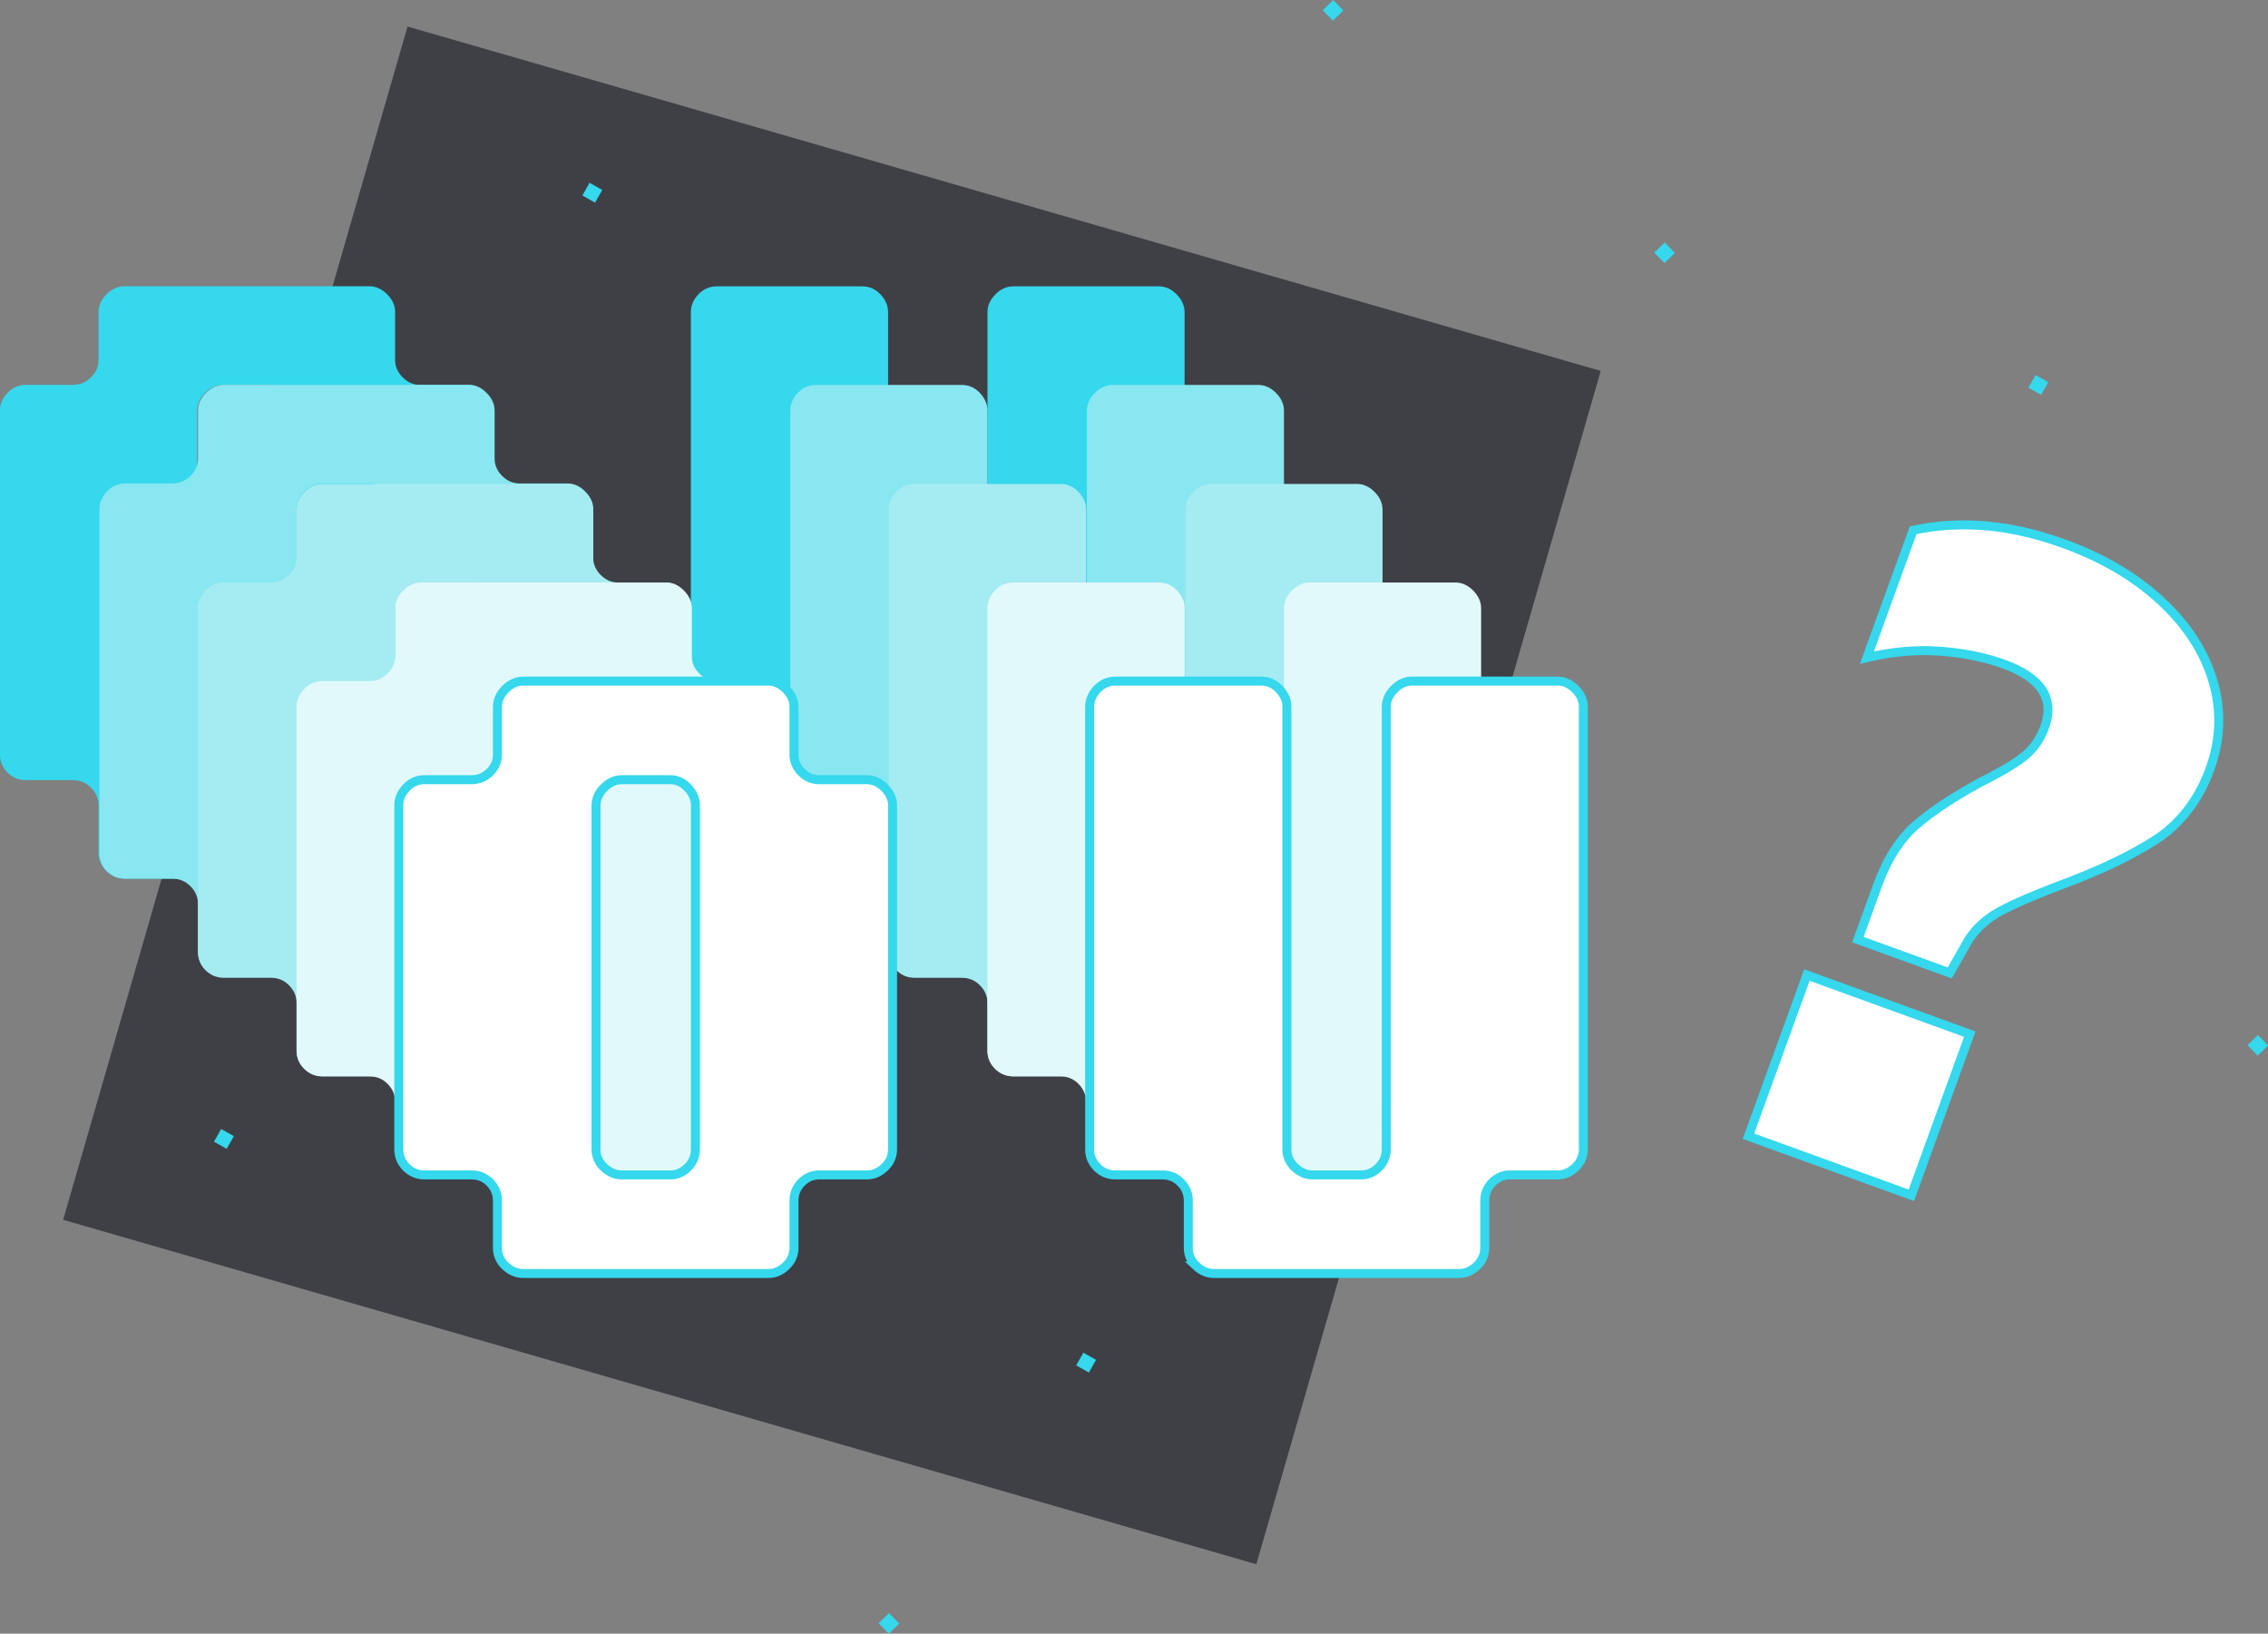<?xml version="1.0" encoding="UTF-8"?>
<svg xmlns="http://www.w3.org/2000/svg" id="Calque_2" viewBox="0 0 328.32 236.47">
  <rect x="0" y="0" width="328.32" height="236.47" fill="#808080" stroke="none"/>
  <defs>
    <style>.cls-1{fill:#a5ecf2;}.cls-2{fill:#89e7f1;}.cls-3{fill:#3f4046;}.cls-4{fill:#fff;stroke:#35d8ec;stroke-miterlimit:10;stroke-width:1.3px;}.cls-5{fill:#35d8ec;}.cls-6{fill:#e1f9fb;}</style>
  </defs>
  <g id="Calque_1-2">
    <rect class="cls-3" x="30.55" y="25.24" width="179.78" height="179.78" transform="translate(-23.58 198.92) rotate(-73.9)"></rect>
    <rect class="cls-5" x="239.9" y="35.52" width="2.11" height="2.11" transform="translate(42.85 178.53) rotate(-44.25)"></rect>
    <rect class="cls-5" x="325.78" y="150.24" width="2.11" height="2.11" transform="translate(-12.84 271) rotate(-44.25)"></rect>
    <rect class="cls-5" x="191.91" y=".44" width="2.11" height="2.11" transform="translate(53.71 135.08) rotate(-44.25)"></rect>
    <rect class="cls-5" x="127.63" y="233.92" width="2.11" height="2.11" transform="translate(-127.46 156.47) rotate(-44.25)"></rect>
    <rect class="cls-5" x="156.17" y="196.19" width="2.11" height="2.11" transform="translate(-91.81 237.3) rotate(-60.58)"></rect>
    <rect class="cls-5" x="84.69" y="26.84" width="2.11" height="2.11" transform="translate(19.33 88.88) rotate(-60.58)"></rect>
    <rect class="cls-5" x="294.02" y="54.67" width="2.11" height="2.11" transform="translate(101.59 285.37) rotate(-60.58)"></rect>
    <rect class="cls-5" x="31.36" y="163.81" width="2.11" height="2.11" transform="translate(-127.11 112.11) rotate(-60.58)"></rect>
    <path class="cls-5" d="m15.42,126.1c-.76-.73-1.15-1.61-1.15-2.64v-6.81c0-1.03-.37-1.91-1.1-2.64-.72-.73-1.6-1.09-2.64-1.09H3.72c-1.03,0-1.9-.36-2.64-1.09-.73-.73-1.09-1.61-1.09-2.64v-49.75c0-.94.36-1.8,1.09-2.57.73-.77,1.61-1.16,2.64-1.16h6.81c1.04,0,1.91-.37,2.64-1.09.73-.73,1.1-1.56,1.1-2.51v-6.94c0-.95.39-1.8,1.15-2.57.77-.77,1.63-1.16,2.57-1.16h35.49c.94,0,1.8.39,2.56,1.16.77.77,1.16,1.63,1.16,2.57v6.94c0,.94.37,1.78,1.09,2.51.73.73,1.57,1.09,2.51,1.09h6.94c.95,0,1.81.38,2.57,1.16.77.77,1.16,1.63,1.16,2.57v49.75c0,1.03-.39,1.91-1.16,2.64-.76.73-1.62,1.09-2.57,1.09h-6.94c-.94,0-1.78.37-2.51,1.09-.72.73-1.09,1.61-1.09,2.64v6.81c0,1.03-.39,1.91-1.16,2.64-.76.73-1.62,1.09-2.56,1.09H17.99c-.94,0-1.8-.37-2.57-1.09Zm23.88-13.18c.95,0,1.79-.36,2.53-1.09.73-.73,1.1-1.61,1.1-2.64v-49.75c0-.94-.37-1.8-1.1-2.57-.74-.77-1.58-1.16-2.53-1.16h-7.01c-.95,0-1.81.38-2.59,1.16-.77.77-1.16,1.63-1.16,2.57v49.75c0,1.03.39,1.91,1.16,2.64.78.73,1.64,1.09,2.59,1.09h7.01Z"></path>
    <path class="cls-5" d="m115.44,126.1c-.76-.73-1.15-1.61-1.15-2.64v-6.81c0-1.03-.37-1.91-1.1-2.64-.72-.73-1.6-1.09-2.64-1.09h-6.81c-1.03,0-1.9-.36-2.64-1.09-.73-.73-1.09-1.61-1.09-2.64V45.18c0-.95.36-1.8,1.09-2.57s1.61-1.16,2.64-1.16h21.08c1.04,0,1.91.39,2.64,1.16.73.77,1.1,1.63,1.1,2.57v64.02c0,1.03.39,1.91,1.16,2.64.78.73,1.64,1.09,2.59,1.09h7.01c.95,0,1.79-.36,2.53-1.09.73-.73,1.1-1.61,1.1-2.64V45.18c0-.95.39-1.8,1.15-2.57s1.62-1.16,2.56-1.16h21.11c.94,0,1.79.39,2.56,1.16.76.77,1.15,1.63,1.15,2.57v64.02c0,1.03-.39,1.91-1.16,2.64-.76.73-1.62,1.09-2.57,1.09h-6.94c-.94,0-1.78.37-2.51,1.09-.72.73-1.09,1.61-1.09,2.64v6.81c0,1.03-.39,1.91-1.16,2.64-.76.73-1.62,1.09-2.56,1.09h-35.49c-.94,0-1.8-.37-2.57-1.09Z"></path>
    <path class="cls-2" d="m29.82,140.37c-.76-.73-1.15-1.61-1.15-2.64v-6.81c0-1.03-.37-1.91-1.1-2.64-.72-.73-1.6-1.09-2.64-1.09h-6.81c-1.03,0-1.9-.36-2.64-1.09-.73-.73-1.09-1.61-1.09-2.64v-49.75c0-.94.36-1.8,1.09-2.57.73-.77,1.61-1.16,2.64-1.16h6.81c1.04,0,1.91-.37,2.64-1.09.73-.73,1.1-1.56,1.1-2.51v-6.94c0-.95.39-1.8,1.15-2.57.77-.77,1.63-1.16,2.57-1.16h35.49c.94,0,1.8.39,2.56,1.16.77.77,1.16,1.63,1.16,2.57v6.94c0,.94.37,1.78,1.09,2.51.73.73,1.57,1.09,2.51,1.09h6.94c.95,0,1.81.38,2.57,1.16.77.77,1.16,1.63,1.16,2.57v49.75c0,1.03-.39,1.91-1.16,2.64-.76.73-1.62,1.09-2.57,1.09h-6.94c-.94,0-1.78.37-2.51,1.09-.72.73-1.09,1.61-1.09,2.64v6.81c0,1.03-.39,1.91-1.16,2.64-.76.73-1.62,1.09-2.56,1.09h-35.49c-.94,0-1.8-.37-2.57-1.09Zm23.88-13.18c.95,0,1.79-.36,2.53-1.09.73-.73,1.1-1.61,1.1-2.64v-49.75c0-.94-.37-1.8-1.1-2.57-.74-.77-1.58-1.16-2.53-1.16h-7.01c-.95,0-1.81.38-2.59,1.16-.77.77-1.16,1.63-1.16,2.57v49.75c0,1.03.39,1.91,1.16,2.64.78.73,1.64,1.09,2.59,1.09h7.01Z"></path>
    <path class="cls-2" d="m129.83,140.37c-.76-.73-1.15-1.61-1.15-2.64v-6.81c0-1.03-.37-1.91-1.1-2.64-.72-.73-1.6-1.09-2.64-1.09h-6.81c-1.03,0-1.9-.36-2.64-1.09-.73-.73-1.09-1.61-1.09-2.64V59.45c0-.95.36-1.8,1.09-2.57s1.61-1.16,2.64-1.16h21.08c1.04,0,1.91.39,2.64,1.16.73.77,1.1,1.63,1.1,2.57v64.02c0,1.03.39,1.91,1.16,2.64.78.73,1.64,1.09,2.59,1.09h7.01c.95,0,1.79-.36,2.53-1.09.73-.73,1.1-1.61,1.1-2.64V59.45c0-.95.39-1.8,1.15-2.57s1.62-1.16,2.56-1.16h21.11c.94,0,1.79.39,2.56,1.16.76.77,1.15,1.63,1.15,2.57v64.02c0,1.03-.39,1.91-1.16,2.64-.76.73-1.62,1.09-2.57,1.09h-6.94c-.94,0-1.78.37-2.51,1.09-.72.73-1.09,1.61-1.09,2.64v6.81c0,1.03-.39,1.91-1.16,2.64-.76.73-1.62,1.09-2.56,1.09h-35.49c-.94,0-1.8-.37-2.57-1.09Z"></path>
    <path class="cls-1" d="m44.09,154.71c-.76-.73-1.15-1.61-1.15-2.64v-6.81c0-1.03-.37-1.91-1.1-2.64-.72-.73-1.6-1.09-2.64-1.09h-6.81c-1.03,0-1.9-.36-2.64-1.09-.73-.73-1.09-1.61-1.09-2.64v-49.75c0-.94.36-1.8,1.09-2.57.73-.77,1.61-1.16,2.64-1.16h6.81c1.04,0,1.91-.37,2.64-1.09.73-.73,1.1-1.56,1.1-2.51v-6.94c0-.95.39-1.8,1.15-2.57.77-.77,1.63-1.16,2.57-1.16h35.49c.94,0,1.8.39,2.56,1.16.77.77,1.16,1.63,1.16,2.57v6.94c0,.94.37,1.78,1.09,2.51.73.73,1.57,1.09,2.51,1.09h6.94c.95,0,1.81.38,2.57,1.16.77.77,1.16,1.63,1.16,2.57v49.75c0,1.03-.39,1.91-1.16,2.64-.76.73-1.62,1.09-2.57,1.09h-6.94c-.94,0-1.78.37-2.51,1.09-.72.73-1.09,1.61-1.09,2.64v6.81c0,1.03-.39,1.91-1.16,2.64-.76.73-1.62,1.09-2.56,1.09h-35.49c-.94,0-1.8-.37-2.57-1.09Zm23.88-13.18c.95,0,1.79-.36,2.53-1.09.73-.73,1.1-1.61,1.1-2.64v-49.75c0-.94-.37-1.8-1.1-2.57-.74-.77-1.58-1.16-2.53-1.16h-7.01c-.95,0-1.81.38-2.59,1.16-.77.77-1.16,1.63-1.16,2.57v49.75c0,1.03.39,1.91,1.16,2.64.78.73,1.64,1.09,2.59,1.09h7.01Z"></path>
    <path class="cls-1" d="m144.1,154.71c-.76-.73-1.15-1.61-1.15-2.64v-6.81c0-1.03-.37-1.91-1.1-2.64-.72-.73-1.6-1.09-2.64-1.09h-6.81c-1.03,0-1.9-.36-2.64-1.09-.73-.73-1.09-1.61-1.09-2.64v-64.02c0-.95.36-1.8,1.09-2.57s1.61-1.16,2.64-1.16h21.08c1.04,0,1.91.39,2.64,1.16.73.77,1.1,1.63,1.1,2.57v64.02c0,1.03.39,1.91,1.16,2.64.78.73,1.64,1.09,2.59,1.09h7.01c.95,0,1.79-.36,2.53-1.09.73-.73,1.1-1.61,1.1-2.64v-64.02c0-.95.39-1.8,1.15-2.57s1.62-1.16,2.56-1.16h21.11c.94,0,1.79.39,2.56,1.16.76.77,1.15,1.63,1.15,2.57v64.02c0,1.03-.39,1.91-1.16,2.64-.76.73-1.62,1.09-2.57,1.09h-6.94c-.94,0-1.78.37-2.51,1.09-.72.73-1.09,1.61-1.09,2.64v6.81c0,1.03-.39,1.91-1.16,2.64-.76.73-1.62,1.09-2.56,1.09h-35.49c-.94,0-1.8-.37-2.57-1.09Z"></path>
    <path class="cls-6" d="m58.36,168.98c-.76-.73-1.15-1.61-1.15-2.64v-6.81c0-1.03-.37-1.91-1.1-2.64-.72-.73-1.6-1.09-2.64-1.09h-6.81c-1.03,0-1.9-.36-2.64-1.09-.73-.73-1.09-1.61-1.09-2.64v-49.75c0-.94.36-1.8,1.09-2.57.73-.77,1.61-1.16,2.64-1.16h6.81c1.04,0,1.91-.37,2.64-1.09.73-.73,1.1-1.56,1.1-2.51v-6.94c0-.95.39-1.8,1.15-2.57.77-.77,1.63-1.16,2.57-1.16h35.49c.94,0,1.8.39,2.56,1.16.77.77,1.16,1.63,1.16,2.57v6.94c0,.94.37,1.78,1.09,2.51.73.73,1.57,1.09,2.51,1.09h6.94c.95,0,1.81.38,2.57,1.16.77.77,1.16,1.63,1.16,2.57v49.75c0,1.03-.39,1.91-1.16,2.64-.76.73-1.62,1.09-2.57,1.09h-6.94c-.94,0-1.78.37-2.51,1.09-.72.73-1.09,1.61-1.09,2.64v6.81c0,1.03-.39,1.91-1.16,2.64-.76.73-1.62,1.09-2.56,1.09h-35.49c-.94,0-1.8-.37-2.57-1.09Zm23.88-13.18c.95,0,1.79-.36,2.53-1.09.73-.73,1.1-1.61,1.1-2.64v-49.75c0-.94-.37-1.8-1.1-2.57-.74-.77-1.58-1.16-2.53-1.16h-7.01c-.95,0-1.81.38-2.59,1.16-.77.77-1.16,1.63-1.16,2.57v49.75c0,1.03.39,1.91,1.16,2.64.78.73,1.64,1.09,2.59,1.09h7.01Z"></path>
    <path class="cls-6" d="m158.37,168.98c-.76-.73-1.15-1.61-1.15-2.64v-6.81c0-1.03-.37-1.91-1.1-2.64-.72-.73-1.6-1.09-2.64-1.09h-6.81c-1.03,0-1.9-.36-2.64-1.09-.73-.73-1.09-1.61-1.09-2.64v-64.02c0-.95.36-1.8,1.09-2.57s1.61-1.16,2.64-1.16h21.08c1.04,0,1.91.39,2.64,1.16.73.77,1.1,1.63,1.1,2.57v64.02c0,1.03.39,1.91,1.16,2.64.78.73,1.64,1.09,2.59,1.09h7.01c.95,0,1.79-.36,2.53-1.09.73-.73,1.1-1.61,1.1-2.64v-64.02c0-.95.39-1.8,1.15-2.57s1.62-1.16,2.56-1.16h21.11c.94,0,1.79.39,2.56,1.16.76.77,1.15,1.63,1.15,2.57v64.02c0,1.03-.39,1.91-1.16,2.64-.76.73-1.62,1.09-2.57,1.09h-6.94c-.94,0-1.78.37-2.51,1.09-.72.73-1.09,1.61-1.09,2.64v6.81c0,1.03-.39,1.91-1.16,2.64-.76.73-1.62,1.09-2.56,1.09h-35.49c-.94,0-1.8-.37-2.57-1.09Z"></path>
    <path class="cls-4" d="m73.16,183.25c-.76-.73-1.15-1.61-1.15-2.64v-6.81c0-1.03-.37-1.91-1.1-2.64-.72-.73-1.6-1.09-2.64-1.09h-6.81c-1.03,0-1.9-.36-2.64-1.09-.73-.73-1.09-1.61-1.09-2.64v-49.75c0-.94.36-1.8,1.09-2.57.73-.77,1.61-1.16,2.64-1.16h6.81c1.04,0,1.91-.37,2.64-1.09.73-.73,1.1-1.56,1.1-2.51v-6.94c0-.95.39-1.8,1.15-2.57.77-.77,1.63-1.16,2.57-1.16h35.49c.94,0,1.8.39,2.56,1.16.77.77,1.16,1.63,1.16,2.57v6.94c0,.94.37,1.78,1.09,2.51.73.73,1.57,1.09,2.51,1.09h6.94c.95,0,1.81.38,2.57,1.16.77.77,1.16,1.63,1.16,2.57v49.75c0,1.03-.39,1.91-1.16,2.64-.76.73-1.62,1.09-2.57,1.09h-6.94c-.94,0-1.78.37-2.51,1.09-.72.73-1.09,1.61-1.09,2.64v6.81c0,1.03-.39,1.91-1.16,2.64-.76.73-1.62,1.09-2.56,1.09h-35.49c-.94,0-1.8-.37-2.57-1.09Zm23.88-13.18c.95,0,1.79-.36,2.53-1.09.73-.73,1.1-1.61,1.1-2.64v-49.75c0-.94-.37-1.8-1.1-2.57-.74-.77-1.58-1.16-2.53-1.16h-7.01c-.95,0-1.81.38-2.59,1.16-.77.77-1.16,1.63-1.16,2.57v49.75c0,1.03.39,1.91,1.16,2.64.78.73,1.64,1.09,2.59,1.09h7.01Z"></path>
    <path class="cls-4" d="m173.17,183.25c-.76-.73-1.15-1.61-1.15-2.64v-6.81c0-1.03-.37-1.91-1.1-2.64-.72-.73-1.6-1.09-2.64-1.09h-6.81c-1.03,0-1.9-.36-2.64-1.09-.73-.73-1.09-1.61-1.09-2.64v-64.02c0-.95.36-1.8,1.09-2.57s1.61-1.16,2.64-1.16h21.08c1.04,0,1.91.39,2.64,1.16.73.77,1.1,1.63,1.1,2.57v64.02c0,1.03.39,1.91,1.16,2.64.78.73,1.64,1.09,2.59,1.09h7.01c.95,0,1.79-.36,2.53-1.09.73-.73,1.1-1.61,1.1-2.64v-64.02c0-.95.39-1.8,1.15-2.57s1.62-1.16,2.56-1.16h21.11c.94,0,1.79.39,2.56,1.16.76.77,1.15,1.63,1.15,2.57v64.02c0,1.03-.39,1.91-1.16,2.64-.76.73-1.62,1.09-2.57,1.09h-6.94c-.94,0-1.78.37-2.51,1.09-.72.73-1.09,1.61-1.09,2.64v6.81c0,1.03-.39,1.91-1.16,2.64-.76.73-1.62,1.09-2.56,1.09h-35.49c-.94,0-1.8-.37-2.57-1.09Z"></path>
    <path class="cls-4" d="m298.69,78.67c5.69,2.06,10.4,4.83,14.16,8.33,3.75,3.48,6.25,7.35,7.5,11.59,1.26,4.24,1.11,8.49-.44,12.75s-4.18,7.81-7.71,10.12c-3.54,2.32-8.15,4.52-13.83,6.63-3.84,1.44-6.76,2.71-8.75,3.78-2,1.07-3.54,2.45-4.63,4.14l-2.74,4.82-13.3-4.82,2.82-7.78c1.42-3.92,3.33-6.9,5.72-8.92s5.47-4.05,9.23-6.09c2.65-1.32,4.69-2.51,6.13-3.6,1.43-1.09,2.48-2.55,3.15-4.39,1.48-4.09-.49-7.13-5.92-9.1-2.76-1-5.84-1.62-9.26-1.87-3.42-.25-6.93.07-10.56.93l6.69-18.44c6.88-1.48,14.12-.84,21.73,1.92Zm-37.12,62.47l23.58,8.55-8.46,23.33-23.58-8.55,8.46-23.33Z"></path>
  </g>
</svg>
